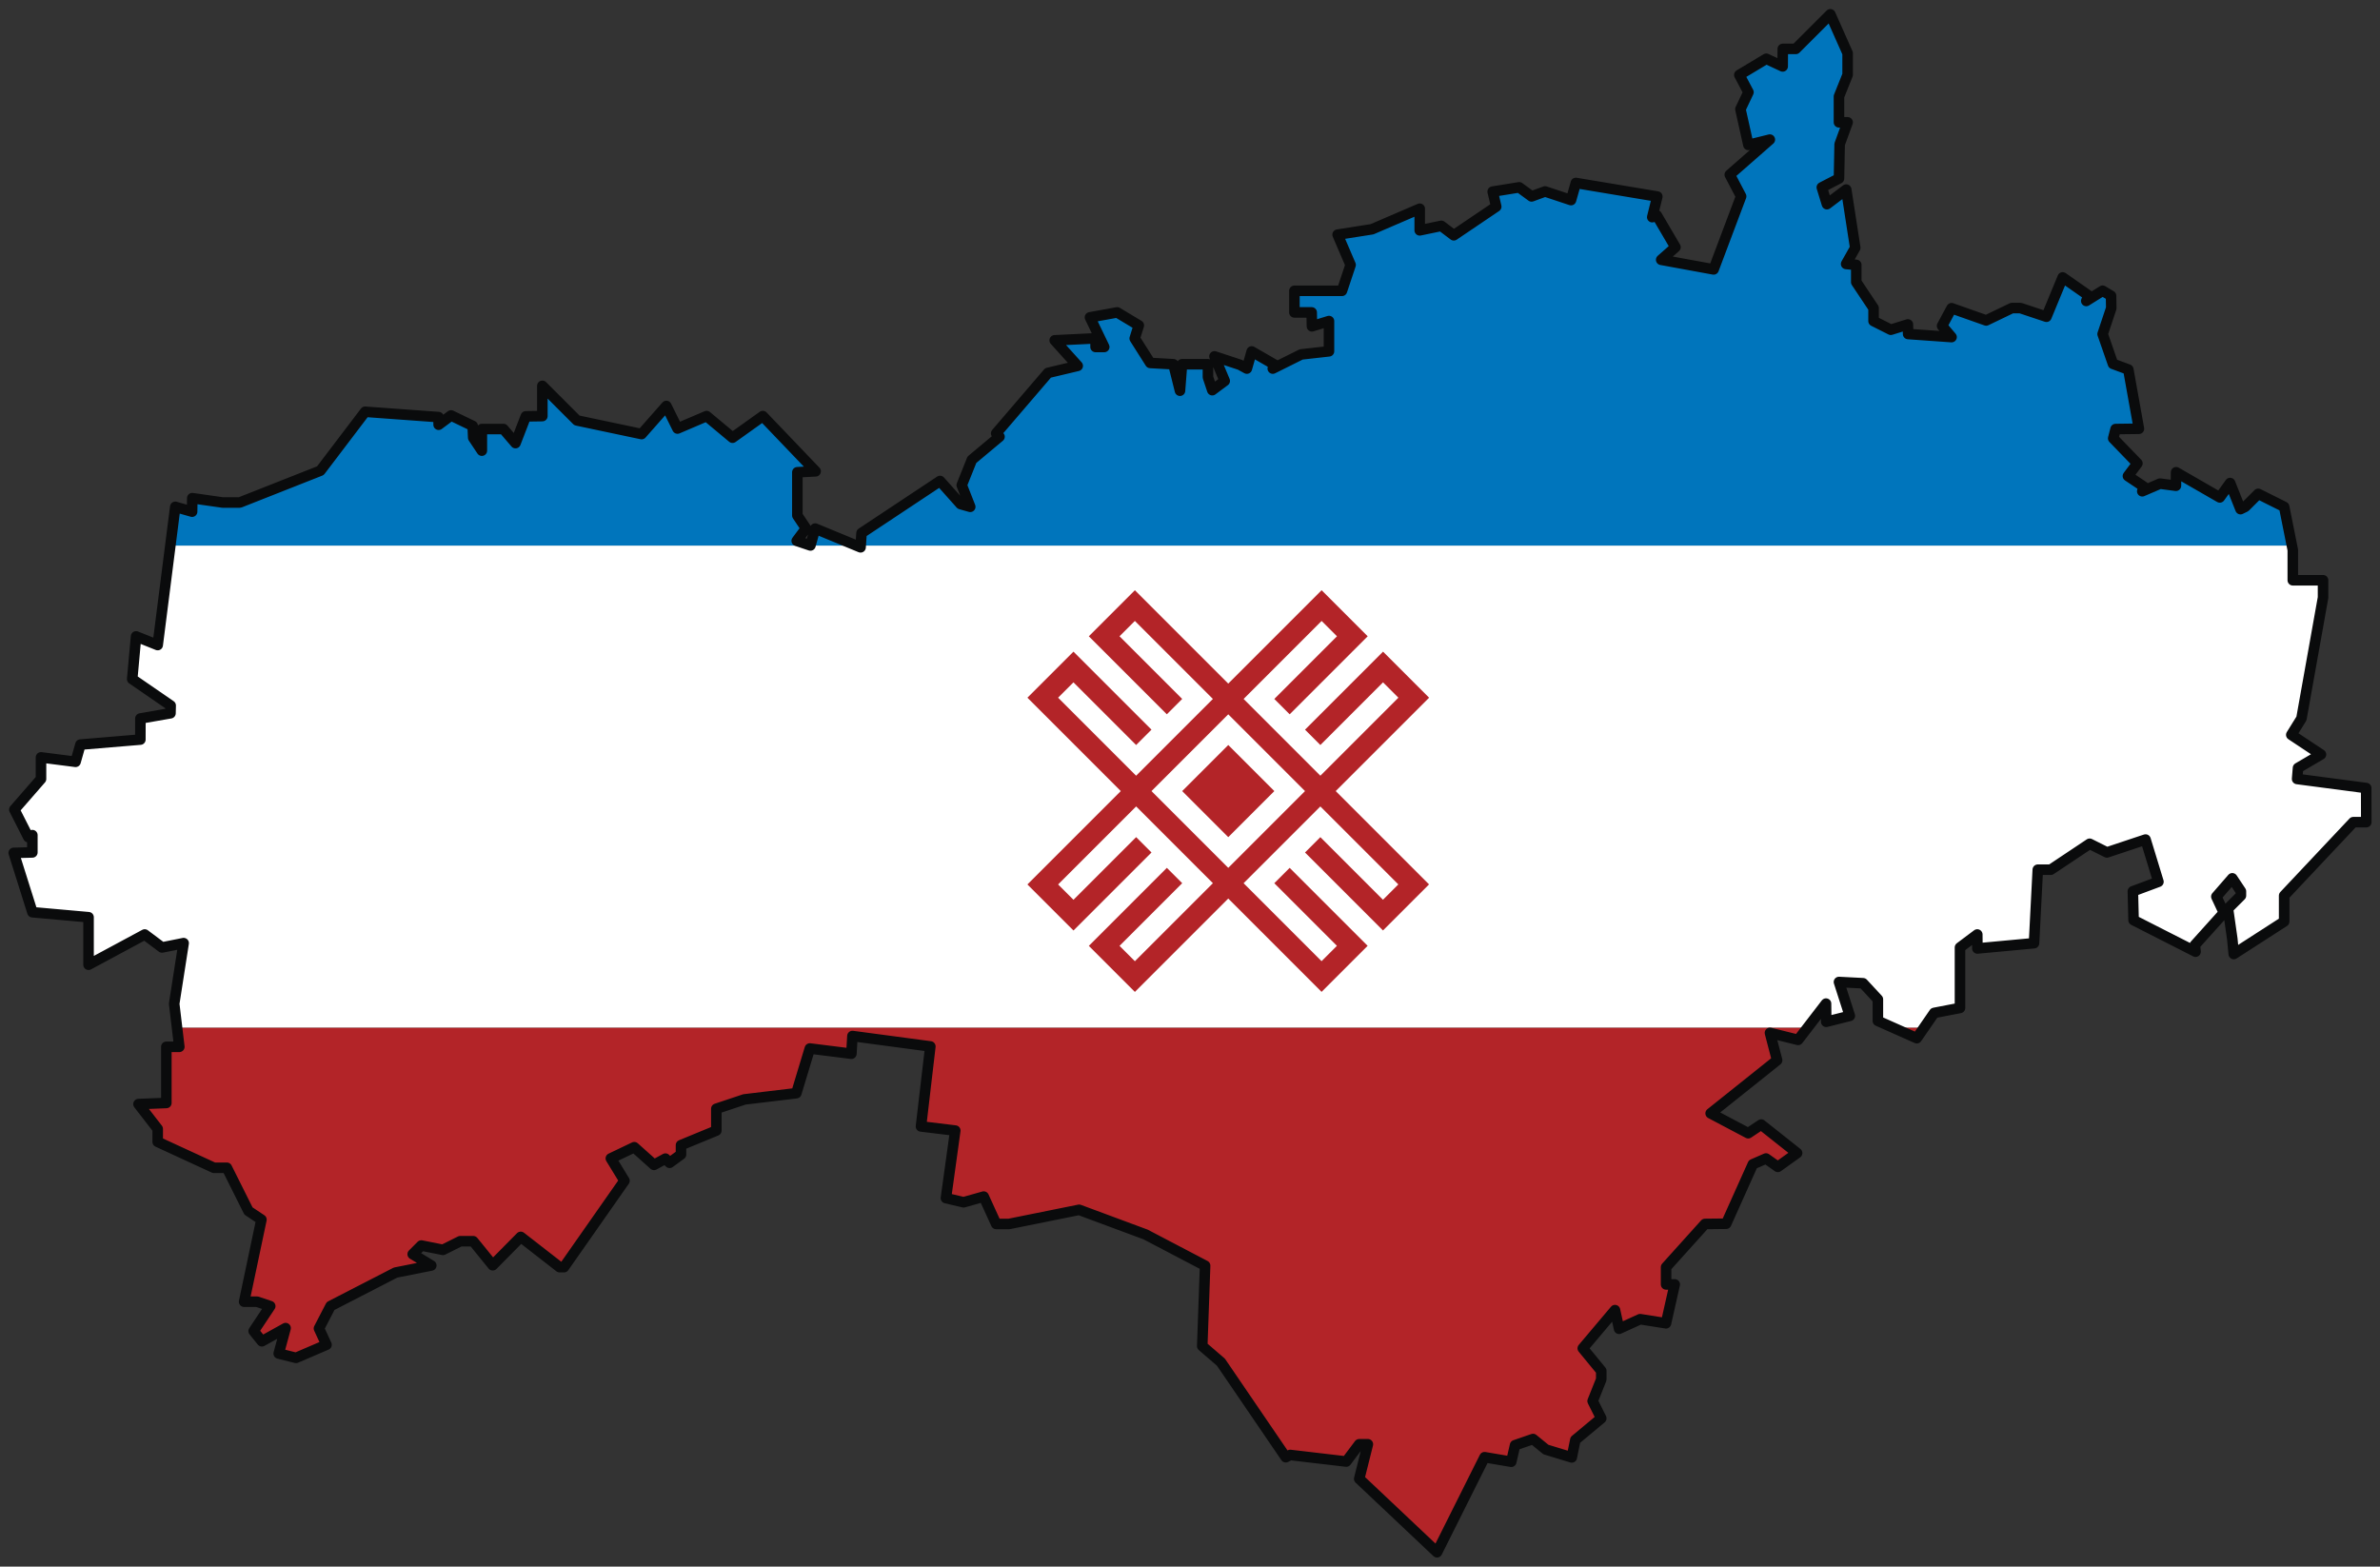 <?xml version="1.0" encoding="UTF-8"?>
<!DOCTYPE svg PUBLIC "-//W3C//DTD SVG 1.1//EN" "http://www.w3.org/Graphics/SVG/1.1/DTD/svg11.dtd">
<!-- Creator: CorelDRAW -->
<svg xmlns="http://www.w3.org/2000/svg" xml:space="preserve" width="158mm" height="104mm" style="shape-rendering:geometricPrecision; text-rendering:geometricPrecision; image-rendering:optimizeQuality; fill-rule:evenodd; clip-rule:evenodd"
viewBox="0 0 158 104"
 xmlns:xlink="http://www.w3.org/1999/xlink">
 <rect x="0" y="0" width="158" height="104" fill="#333333" stroke="none"/>
 <defs>
  <style type="text/css">
   <![CDATA[
    .str0 {stroke:#0A0B0C;stroke-width:0.7;stroke-linecap:round;stroke-linejoin:round}
    .fil3 {fill:none}
    .fil2 {fill:#0075BC}
    .fil0 {fill:#B32428}
    .fil1 {fill:white}
   ]]>
  </style>
 </defs>
 <g id="Слой_x0020_1">
  <path id="rect2019" class="fil0" d="M127.733 68.217l-2.068 0 1.583 0.703 0.485 -0.703zm-7.735 0l-108.247 0 0.152 1.277 -0.861 0 0 3.728 -1.849 0.074 1.275 1.647 0 0.86 3.73 1.721 0.861 0 1.435 2.868 0.861 0.574 -1.148 5.449 0.861 0 0.872 0.295 -1.101 1.655 0.547 0.677 1.575 -0.873 -0.457 1.687 1.148 0.287 2.024 -0.869 -0.499 -1.084 0.771 -1.489 4.314 -2.22 2.371 -0.472 -1.234 -0.75 0.574 -0.574 1.435 0.287 1.148 -0.574 0.861 0 1.296 1.595 1.861 -1.882 2.582 2.007 0.287 0 4.017 -5.736 -0.905 -1.483 1.555 -0.743 1.31 1.172 0.759 -0.414 0.276 0.276 0.759 -0.552 0 -0.621 2.345 -0.966 0 -1.448 1.862 -0.621 3.448 -0.414 0.896 -2.966 2.759 0.345 0.069 -1.172 5.173 0.69 -0.621 5.31 2.276 0.276 -0.621 4.483 1.172 0.276 1.336 -0.376 0.828 1.815 0.861 0 4.646 -0.938 4.41 1.637 3.953 2.071 -0.19 5.339 1.24 1.068 4.304 6.309 0.296 -0.149 3.721 0.436 0.861 -1.147 0.574 0 -0.574 2.294 5.165 4.875 3.156 -6.309 1.772 0.3 0.253 -1.098 1.193 -0.411 0.854 0.698 1.718 0.524 0.237 -1.16 1.722 -1.434 -0.574 -1.147 0.574 -1.434 0 -0.574 -1.227 -1.493 2.138 -2.535 0.271 1.236 1.397 -0.636 1.717 0.271 0.582 -2.579 -0.574 0 0 -1.147 2.582 -2.868 1.405 -0.015 1.772 -3.947 0.875 -0.382 0.784 0.555 1.28 -0.918 -2.385 -1.89 -0.861 0.574 -2.494 -1.319 4.413 -3.524 -0.474 -1.817 1.869 0.463 0.628 -0.816z"/>
  <polygon id="rect2906" class="fil1" points="11.752,68.217 119.999,68.217 121.223,66.626 121.237,67.832 122.804,67.438 122.083,65.192 123.679,65.274 124.666,66.34 124.666,67.773 125.665,68.217 127.733,68.217 128.405,67.243 130.117,66.913 130.117,62.898 131.265,62.038 131.272,62.964 135.031,62.615 135.282,57.736 136.143,57.736 138.725,56.015 139.873,56.589 142.436,55.735 143.291,58.537 141.594,59.17 141.641,61.085 145.756,63.178 145.708,62.737 147.636,60.595 147.136,59.524 148.194,58.309 148.767,59.17 148.767,59.457 147.907,60.317 148.194,62.324 148.292,63.333 151.637,61.177 151.637,59.457 156.228,54.581 157.088,54.581 157.084,52.316 152.498,51.713 152.558,50.981 154.08,50.089 152.111,48.783 152.785,47.698 154.219,39.668 154.219,38.521 152.211,38.521 152.211,36.513 152.151,36.217 57.138,36.217 57.13,36.334 56.849,36.217 11.309,36.217 10.469,42.823 9.034,42.249 8.777,45.081 11.33,46.838 11.318,47.35 9.321,47.698 9.318,49.098 5.34,49.43 5.016,50.573 2.722,50.279 2.722,51.713 0.953,53.745 1.883,55.576 2.148,55.441 2.148,56.589 0.912,56.62 2.153,60.559 5.878,60.891 5.878,61.751 5.878,64.045 9.608,62.038 10.756,62.898 12.191,62.611 11.564,66.634 "/>
  <path id="rect2908" class="fil2" d="M11.309 36.217l45.54 0 -2.732 -1.127 -0.316 1.12 -0.908 -0.306 0.615 -0.826 -0.574 -0.86 0 -2.868 1.212 -0.063 -3.507 -3.665 -2.009 1.434 -1.722 -1.434 -1.932 0.826 -0.739 -1.496 -1.644 1.864 -4.293 -0.907 -2.295 -2.294 0 2.007 -1.098 0.018 -0.686 1.776 -0.799 -0.933 -1.435 0 0 1.434 -0.574 -0.86 -0.035 -0.784 -1.434 -0.691 -0.826 0.615 -0.006 -0.506 -4.872 -0.354 -2.972 3.912 -5.349 2.111 -1.148 0 -2.008 -0.287 -0.011 0.895 -1.118 -0.319 -0.327 2.569zm45.829 0l95.013 0 -0.515 -2.572 -1.722 -0.86 -0.861 0.86 -0.315 0.153 -0.689 -1.73 -0.686 0.953 -2.9 -1.67 -0.011 0.895 -1.058 -0.14 -1.177 0.506 0.092 -0.311 -1.044 -0.699 0.629 -0.842 -1.606 -1.662 0.158 -0.617 1.548 -0.019 -0.704 -3.933 -1.017 -0.376 -0.688 -1.981 0.574 -1.721 -0.014 -0.817 -0.562 -0.333 -1.083 0.676 0.152 -0.36 -1.719 -1.201 -1.078 2.609 -1.722 -0.574 -0.574 0 -1.706 0.82 -2.296 -0.812 -0.631 1.173 0.629 0.743 -2.883 -0.204 -0.016 -0.636 -1.133 0.353 -1.145 -0.577 0 -0.86 -1.148 -1.721 0 -1.147 -0.673 -0.062 0.604 -1.073 -0.599 -3.864 -1.278 0.968 -0.341 -1.115 1.139 -0.589 0.044 -2.273 0.53 -1.455 -0.574 0 0 -1.721 0.574 -1.434 0 -1.434 -1.148 -2.581 -2.295 2.294 -0.861 0 -0.008 1.163 -1.088 -0.508 -1.789 1.074 0.605 1.147 -0.532 1.124 0.529 2.373 1.422 -0.351 -2.659 2.329 0.753 1.437 -1.826 4.85 -3.479 -0.638 0.947 -0.836 -1.243 -2.12 -0.298 0.125 0.336 -1.368 -5.407 -0.901 -0.322 1.136 -1.722 -0.574 -0.895 0.328 -0.824 -0.601 -1.76 0.284 0.235 0.996 -2.817 1.903 -0.829 -0.625 -1.432 0.297 0 -1.434 -3.168 1.363 -2.284 0.358 0.861 2.007 -0.574 1.721 -3.156 0 0 1.434 1.148 0 0.016 0.923 1.131 -0.349 0 2.007 -1.842 0.207 -1.888 0.94 0.168 -0.233 -1.567 -0.903 -0.322 1.136 -0.457 -0.25 -1.692 -0.559 0.68 1.628 -0.826 0.615 -0.287 -0.86 0 -0.86 -1.722 0 -0.135 1.756 -0.439 -1.756 -1.535 -0.087 -1.031 -1.627 0.271 -0.867 -1.435 -0.86 -1.808 0.328 0.947 1.966 -0.574 0 0 -0.574 -2.715 0.132 1.528 1.694 -1.969 0.468 -3.443 4.015 0.221 0.221 -1.832 1.531 -0.674 1.685 0.564 1.439 -0.639 -0.182 -1.366 -1.533 -5.211 3.457 -0.057 0.829z"/>
  <path id="rect4713" class="fil0" d="M68.207 46.319l1.019 1.019 5.179 5.179 -5.179 5.179 -1.019 1.019 1.019 1.019 1.019 1.019 1.019 1.019 1.019 -1.019 4.16 -4.16 -1.019 -1.019 -4.16 4.16 -1.019 -1.019 5.179 -5.179 5.096 5.096 -5.179 5.179 -1.019 -1.019 4.16 -4.16 -1.019 -1.019 -4.16 4.16 -1.019 1.019 1.019 1.019 1.019 1.019 1.019 1.019 1.019 -1.019 5.179 -5.179 6.195 6.195 1.019 -1.019 2.038 -2.038 -1.019 -1.019 -4.157 -4.157 -1.019 1.019 4.157 4.157 -1.019 1.019 -5.176 -5.176 5.096 -5.096 5.176 5.176 -1.019 1.019 -4.157 -4.157 -1.019 1.019 4.157 4.157 1.019 1.019 3.058 -3.058 -1.019 -1.019 -5.176 -5.176 6.199 -6.198 -1.019 -1.019 -2.039 -2.039 -1.019 1.019 -3.749 3.749 -0.411 0.411 1.019 1.019 4.16 -4.16 1.019 1.019 -5.179 5.179 -5.096 -5.096 5.179 -5.179 1.019 1.019 -4.16 4.16 1.019 1.019 0.411 -0.411 3.749 -3.749 1.019 -1.019 -3.058 -3.058 -6.198 6.198 -6.198 -6.198 -3.058 3.058 1.019 1.019 3.504 3.504 0.656 0.656 1.019 -1.019 -4.16 -4.16 1.019 -1.019 5.179 5.179 -5.096 5.096 -5.179 -5.179 1.019 -1.019 4.16 4.16 1.019 -1.019 -0.656 -0.656 -3.504 -3.504 -1.019 -1.019 -3.058 3.058zm8.237 6.198l5.096 -5.096 5.096 5.096 -5.096 5.096 -5.096 -5.096zm2.038 0l3.058 3.058 3.058 -3.058 -3.058 -3.058 -3.058 3.058z"/>
  <polygon class="fil3 str0" points="16.494,80.392 17.355,80.966 16.207,86.415 17.068,86.415 17.94,86.71 16.839,88.365 17.386,89.042 18.96,88.169 18.503,89.856 19.651,90.143 21.675,89.274 21.175,88.19 21.946,86.702 26.26,84.481 28.631,84.01 27.398,83.26 27.971,82.686 29.406,82.973 30.554,82.4 31.415,82.4 32.71,83.995 34.571,82.113 37.153,84.121 37.44,84.121 41.457,78.385 40.552,76.902 42.107,76.159 43.417,77.331 44.176,76.917 44.452,77.193 45.21,76.641 45.21,76.021 47.555,75.055 47.555,73.607 49.417,72.986 52.865,72.573 53.762,69.607 56.521,69.952 56.59,68.779 61.762,69.469 61.141,74.779 63.417,75.055 62.797,79.538 63.969,79.814 65.305,79.438 66.133,81.253 66.993,81.253 71.64,80.315 76.05,81.952 80.003,84.023 79.813,89.362 81.053,90.43 85.357,96.739 85.653,96.59 89.374,97.026 90.234,95.879 90.808,95.879 90.234,98.173 95.399,103.049 98.555,96.739 100.327,97.039 100.58,95.942 101.773,95.531 102.627,96.229 104.344,96.752 104.581,95.592 106.302,94.158 105.729,93.011 106.302,91.577 106.302,91.004 105.075,89.51 107.214,86.975 107.485,88.212 108.882,87.576 110.599,87.847 111.18,85.268 110.606,85.268 110.606,84.121 113.189,81.253 114.594,81.238 116.365,77.291 117.24,76.909 118.024,77.464 119.304,76.547 116.919,74.656 116.058,75.23 113.564,73.912 117.976,70.388 117.502,68.57 119.371,69.034 121.223,66.626 121.237,67.832 122.804,67.438 122.083,65.192 123.679,65.274 124.666,66.34 124.666,67.773 127.248,68.921 128.405,67.243 130.117,66.913 130.117,62.898 131.265,62.038 131.272,62.964 135.031,62.615 135.282,57.736 136.143,57.736 138.725,56.015 139.873,56.589 142.436,55.735 143.291,58.537 141.594,59.17 141.641,61.085 145.756,63.178 145.708,62.737 147.636,60.595 147.136,59.524 148.194,58.309 148.767,59.17 148.767,59.457 147.907,60.317 148.194,62.324 148.292,63.333 151.637,61.177 151.637,59.457 156.228,54.581 157.088,54.581 157.084,52.316 152.498,51.713 152.558,50.981 154.08,50.089 152.111,48.783 152.785,47.698 154.219,39.668 154.219,38.521 152.211,38.521 152.211,36.513 151.637,33.645 149.915,32.785 149.054,33.645 148.739,33.799 148.05,32.068 147.364,33.021 144.464,31.351 144.452,32.247 143.394,32.107 142.218,32.613 142.31,32.302 141.266,31.603 141.895,30.761 140.289,29.1 140.447,28.483 141.995,28.464 141.291,24.531 140.274,24.155 139.586,22.174 140.16,20.453 140.145,19.636 139.584,19.302 138.5,19.979 138.653,19.618 136.934,18.417 135.856,21.027 134.134,20.453 133.56,20.453 131.855,21.273 129.559,20.462 128.928,21.635 129.557,22.378 126.674,22.174 126.658,21.538 125.524,21.89 124.379,21.314 124.379,20.453 123.231,18.732 123.231,17.585 122.558,17.523 123.162,16.45 122.564,12.586 121.285,13.554 120.944,12.439 122.083,11.849 122.128,9.576 122.657,8.121 122.083,8.121 122.083,6.4 122.657,4.966 122.657,3.532 121.51,0.951 119.214,3.246 118.353,3.246 118.345,4.409 117.257,3.901 115.468,4.975 116.074,6.122 115.541,7.246 116.07,9.62 117.493,9.268 114.834,11.597 115.587,13.034 113.761,17.884 110.281,17.246 111.228,16.41 109.985,14.29 109.687,14.416 110.023,13.048 104.616,12.147 104.294,13.283 102.572,12.71 101.677,13.038 100.854,12.437 99.094,12.721 99.329,13.716 96.512,15.619 95.684,14.994 94.251,15.291 94.251,13.857 91.084,15.219 88.8,15.578 89.661,17.585 89.087,19.306 85.931,19.306 85.931,20.74 87.078,20.74 87.095,21.663 88.226,21.314 88.226,23.321 86.384,23.528 84.496,24.468 84.664,24.235 83.097,23.332 82.774,24.468 82.318,24.218 80.626,23.659 81.305,25.287 80.479,25.902 80.192,25.042 80.192,24.181 78.471,24.181 78.335,25.937 77.897,24.181 76.361,24.094 75.33,22.467 75.601,21.6 74.167,20.74 72.359,21.068 73.306,23.034 72.732,23.034 72.732,22.461 70.017,22.593 71.545,24.287 69.576,24.755 66.133,28.77 66.353,28.991 64.521,30.522 63.847,32.207 64.411,33.645 63.772,33.464 62.406,31.931 57.195,35.388 57.13,36.334 54.117,35.091 53.801,36.211 52.892,35.905 53.508,35.079 52.934,34.219 52.934,31.351 54.146,31.288 50.639,27.623 48.63,29.057 46.909,27.623 44.977,28.448 44.238,26.952 42.594,28.816 38.301,27.91 36.005,25.615 36.005,27.623 34.908,27.64 34.222,29.416 33.423,28.483 31.988,28.483 31.988,29.917 31.415,29.057 31.38,28.273 29.945,27.581 29.119,28.196 29.114,27.69 24.241,27.336 21.269,31.248 15.921,33.359 14.773,33.359 12.764,33.072 12.753,33.967 11.636,33.648 10.469,42.823 9.034,42.249 8.777,45.081 11.33,46.838 11.318,47.35 9.321,47.698 9.318,49.098 5.34,49.43 5.016,50.573 2.722,50.279 2.722,51.713 0.953,53.745 1.883,55.576 2.148,55.441 2.148,56.589 0.912,56.62 2.153,60.559 5.878,60.891 5.878,61.751 5.878,64.045 9.608,62.038 10.756,62.898 12.191,62.611 11.564,66.634 11.904,69.494 11.043,69.494 11.043,73.222 9.194,73.296 10.469,74.943 10.469,75.804 14.199,77.524 15.06,77.524 "/>
 </g>
</svg>
